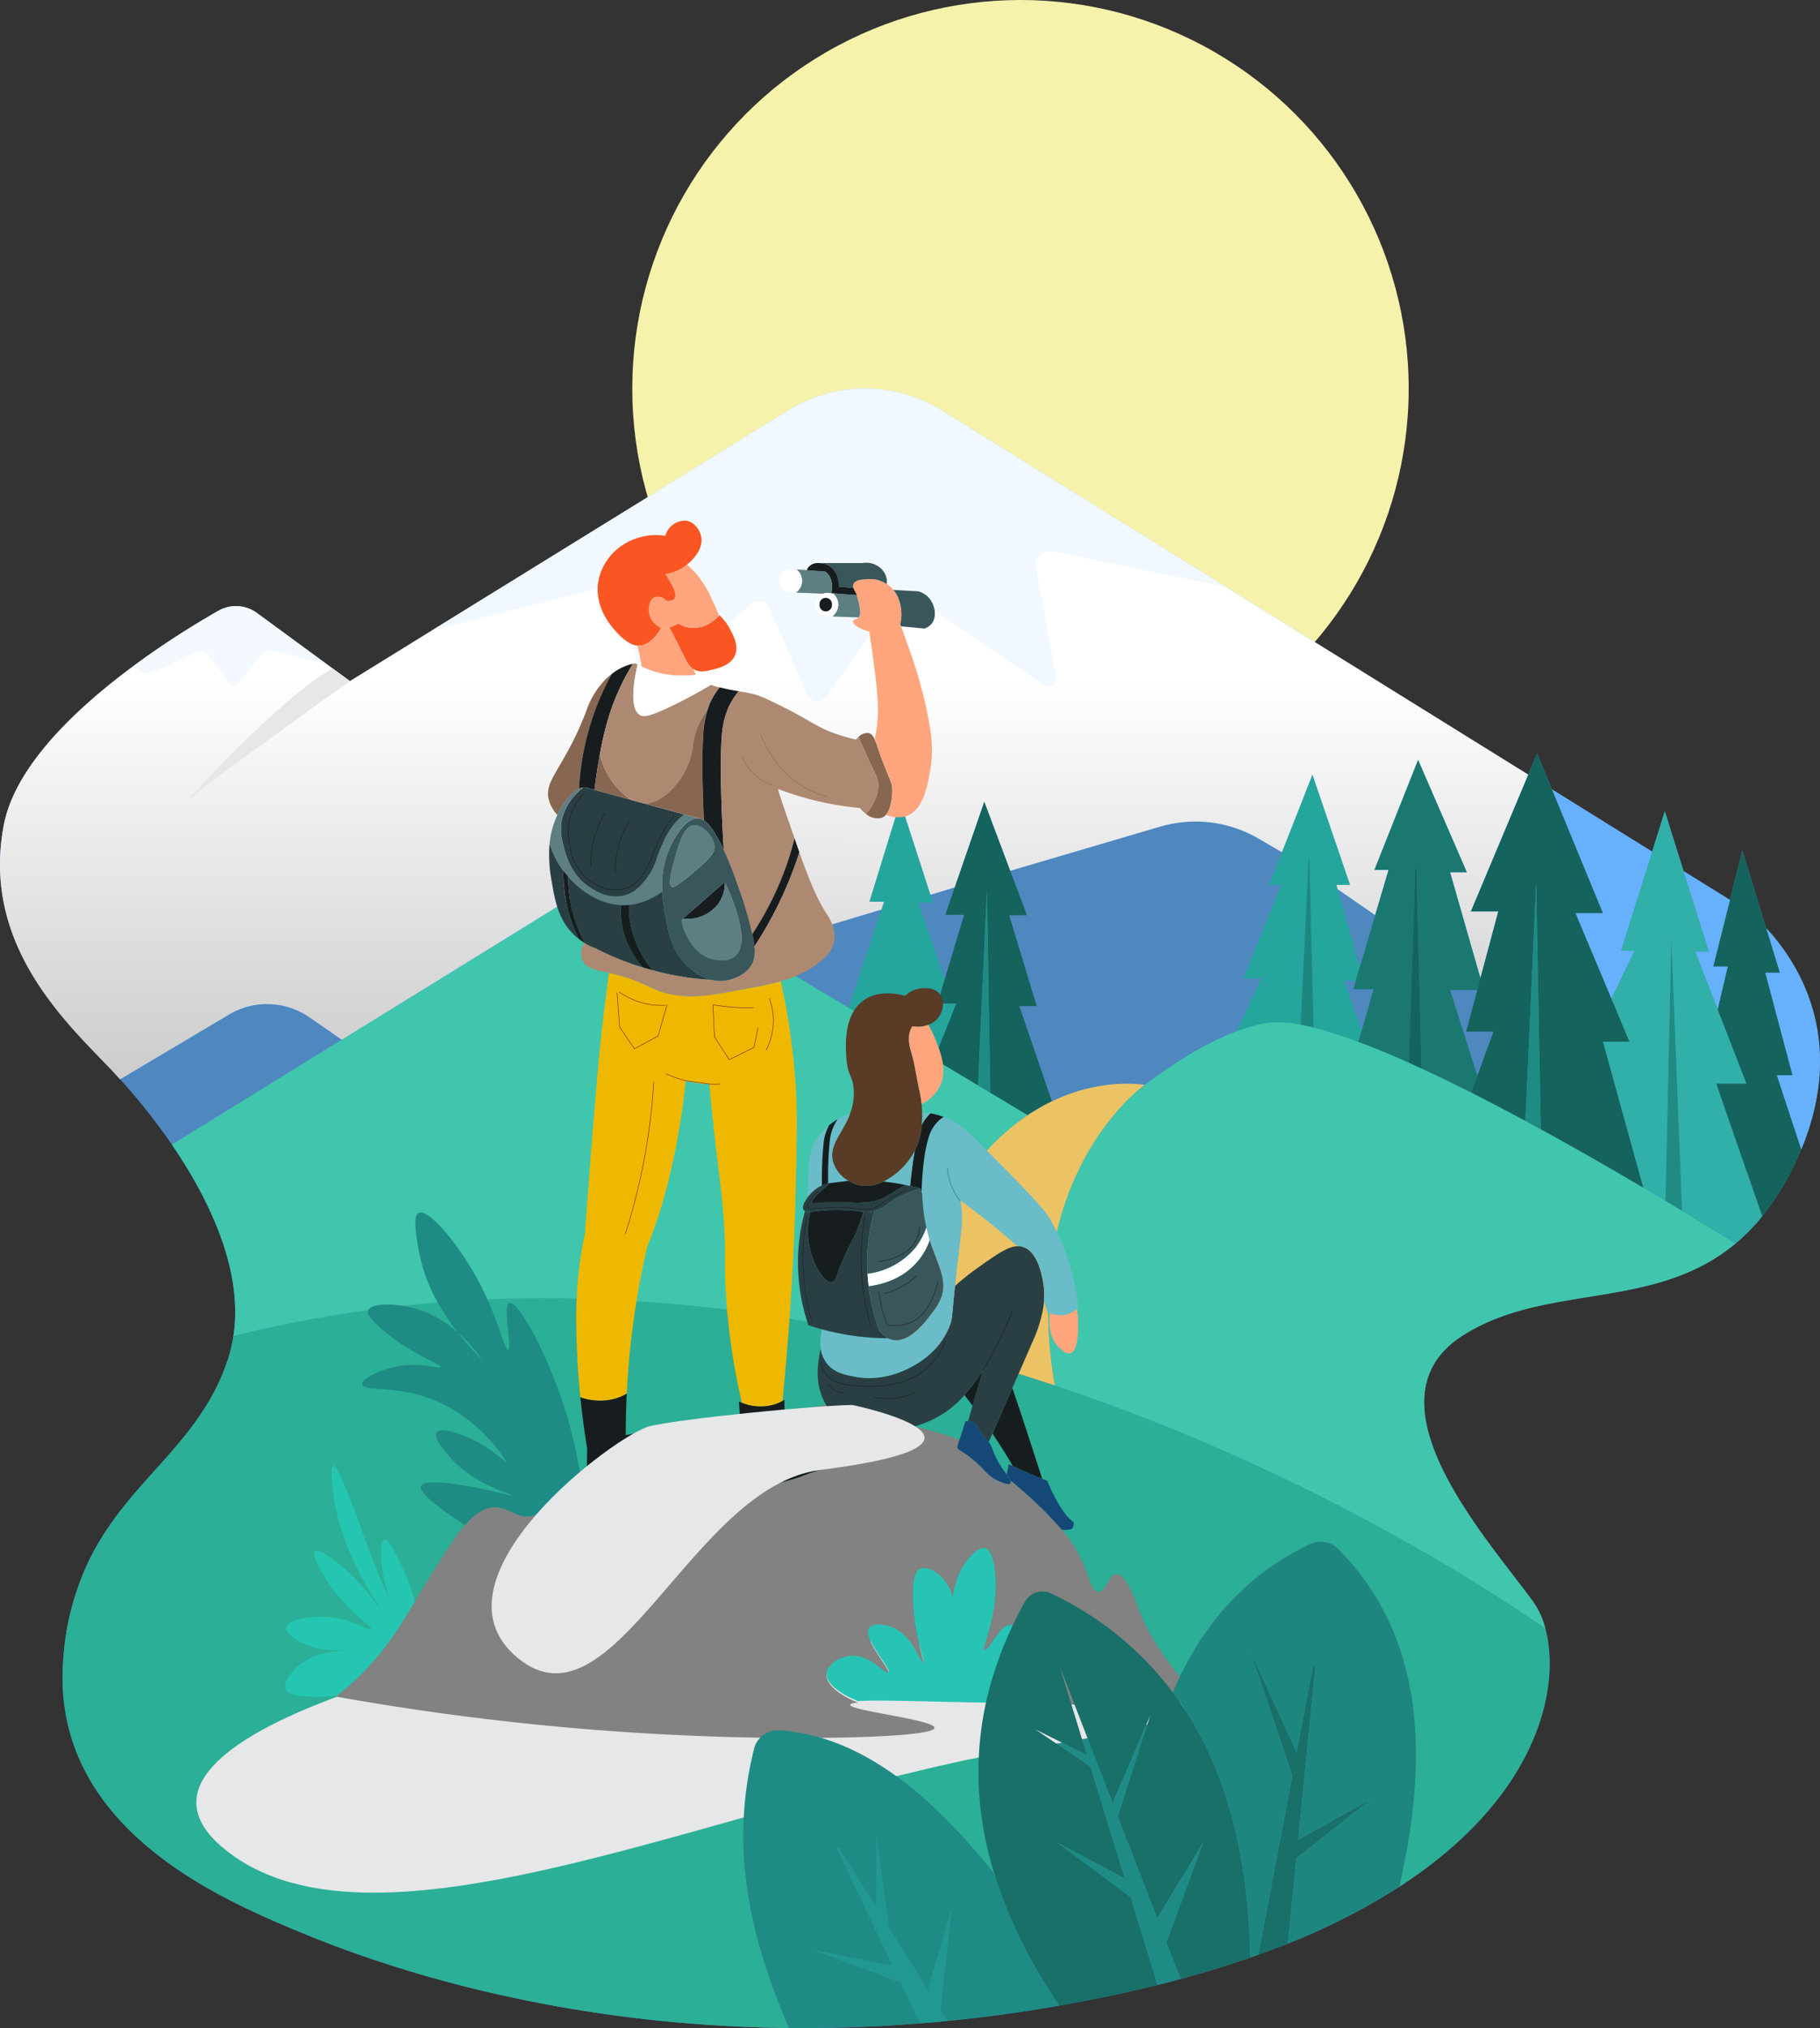 <svg xmlns="http://www.w3.org/2000/svg" xmlns:xlink="http://www.w3.org/1999/xlink" width="440" height="490" viewBox="0 0 440 490">
  <rect x="0" y="0" width="440" height="490" fill="#333333" stroke="none"/>
  <defs>
    <linearGradient id="linear-gradient" x1="0.691" y1="0.425" x2="0.688" y2="2.937" gradientUnits="objectBoundingBox">
      <stop offset="0" stop-color="#fff"/>
      <stop offset="1" stop-color="#231f20"/>
    </linearGradient>
  </defs>
  <g id="PageError-Image" transform="translate(-253.675 -169.22)" style="mix-blend-mode: normal;isolation: isolate">
    <g id="Layer_1" data-name="Layer 1" transform="translate(253.675 169.22)">
      <path id="Path_8994" data-name="Path 8994" d="M268.967,854.367c-3.03,39,35.211,56.461,53.782,64.4.637.274,1.332.59,2.119.885,15.6,6.576,58.62,23.094,119.571,23.731,10.09.091,20.635-.212,31.659-1.121,2.181-.15,4.363-.333,6.6-.59,8.755-.849,17.784-2.064,27.052-3.7,4.879-.849,9.846-1.82,14.845-2.911,3.06-.666,6.028-1.362,8.908-2.064,1.907-.487,3.785-.97,5.633-1.474q8.955-2.409,16.8-5.152c.666-.242,1.3-.454,1.94-.7,2.453-.885,4.817-1.769,7.119-2.654a160.085,160.085,0,0,0,26.931-13.728c33.958-21.943,39.049-48.461,35.353-62.371a19.341,19.341,0,0,0-2.727-6.193c-10.235-14.394-42.4-48.885-17.053-64.775,20.145-12.681,46.08-5.7,65.736-22.094a47.894,47.894,0,0,0,6.485-6.606,50.765,50.765,0,0,0,3.876-5.426,65.961,65.961,0,0,0,3.422-6.06c.79-1.575,1.474-3.152,2.122-4.668,11.3-27.184-1.244-45.71-8.454-53.43l-.03-.029-5.751-18.761-3,11.94-11.2-6.939-4.546-14.485-3.066,9.779-24.2-15.04-3.605-8.726-2.181,5.152L571.5,608.518c-25.351-20.672-130.961-41.687-161.229-35l-47.816,29.517-24.172,14.94-4.233-3.091h0l-3.069-2.241L315.8,601.517a8.616,8.616,0,0,0-9.33-.546c-3.334,1.908-8.118,4.757-13.421,8.334-15.361,10.351-35.294,26.671-38.475,43.521C249.272,680.86,268.6,699.421,279.57,710.8c.94.97,2,2.091,3.151,3.365a154.832,154.832,0,0,1,12.51,15.78c9.059,13.244,17.3,30.307,14.875,46.217a35.773,35.773,0,0,1-1.394,5.851c-6.845,20.578-24.263,29.062-33.687,48.762A65.07,65.07,0,0,0,268.967,854.367ZM490.316,715.743l-.649-.389.448.268Zm15.258,5.013c-.186.1-.368.192-.554.295.2-.1.368-.189.554-.292Zm13.121-4.8h0Zm10.612-.59.295.032Zm-.811-.071.312.023Zm-.964-.053h0Zm62.287-7.013c-.884-.378-1.769-.758-2.653-1.115C588.049,707.472,588.934,707.852,589.818,708.229Zm-7.207-2.9c-.371-.142-.737-.274-1.105-.41.186.068.354.118.542.189s.4.153.575.221Zm-10.724-3.489c-.492-.127-.988-.257-1.474-.369.274.065.525.109.808.18.23.053.469.136.678.189Zm-2.615-.625c-.69-.147-1.365-.295-2.013-.392.295.047.557.077.852.133.383.068.778.177,1.173.26Zm-5.306-.793c-.548-.035-1.07-.047-1.58-.047.534,0,1.055.012,1.6.047Zm2.591.295c-.589-.091-1.179-.156-1.727-.212.581.053,1.156.121,1.751.209Zm-4.811-.342a14.56,14.56,0,0,0-1.978.189,14.09,14.09,0,0,1,2-.192Zm-8.224,1.887c-.315.109-.625.192-.937.295l.094-.038c.307-.091.587-.162.881-.259Zm-8.923,3.984c-1.123.607-2.246,1.239-3.363,1.905,1.141-.669,2.261-1.3,3.387-1.908Zm3.425-1.725q-1.229.59-2.461,1.224,1.253-.643,2.485-1.227Zm3.69-1.6c-.852.336-1.707.69-2.564,1.076.872-.389,1.733-.746,2.588-1.079Zm-14.827,7.992q-1.211.808-2.408,1.646c.822-.563,1.624-1.109,2.432-1.649Zm4.068-2.589c-1.029.619-2.063,1.265-3.069,1.929,1.04-.652,2.06-1.309,3.092-1.932Zm-7.417,4.9q-1.6,1.141-3.157,2.315l-.127-.024.127.024q1.577-1.174,3.181-2.318Zm-3.422,2.271-.236-.032Zm92.3,8.711c.749.4,1.5.817,2.246,1.224l-2.712-1.474c.177.1.333.165.489.248Zm40.924,23.592c-2.694-1.643-5.686-3.447-8.926-5.376l1.869,1.1c1.394.846,2.759,1.666,4.03,2.424,1.082.628,2.069,1.233,3.051,1.834ZM592.8,709.539c.477.212.934.4,1.415.613,1.029.454,2.064.938,3.119,1.424.463.209.937.442,1.4.661q-2.986-1.424-5.91-2.713ZM571.477,608.533" transform="translate(-253.675 -453.398)" fill="#4f87bf"/>
      <ellipse id="Ellipse_888" data-name="Ellipse 888" cx="93.852" cy="93.89" rx="93.852" ry="93.89" transform="translate(152.859)" fill="#f6f2ac"/>
      <path id="Path_8995" data-name="Path 8995" d="M1289.41,1552.37l-8.239,43.306c2.453-.885,4.817-1.769,7.119-2.654l2.063-20.643,18.114-14.3-17.687,9.85,4.174-41.761a.3.3,0,1,0-.59-.059l-3.926,20.7-11.149-24.338Z" transform="translate(-976.961 -1123.397)" fill="#187069"/>
      <path id="Path_8996" data-name="Path 8996" d="M1124.258,1585.27l-16.508-8.791,17.934,13.4,6.514,21.215c1.907-.486,3.785-.97,5.633-1.474l-3.422-8.788,8.938-24.338-11.2,18.411-9.512-24.533,7.847-24.456-9.12,21.153-12.844-33.126,6.635,21.581-12.522-6.228,13.33,8.971Z" transform="translate(-852.376 -1131.484)" fill="#1e8c84"/>
      <path id="Path_8997" data-name="Path 8997" d="M305.143,1320.112a65.1,65.1,0,0,1,6.058-23.592c9.433-19.7,26.843-28.183,33.687-48.762a35.771,35.771,0,0,0,1.394-5.851,313.774,313.774,0,0,1,81.766-9.062,371.145,371.145,0,0,1,78.491,10.124c13.362,3.12,26.176,6.851,38.321,10.911,8.422,2.816,16.57,5.818,24.325,8.879,48.382,19.168,82.915,41.944,94.276,49.885,3.7,13.911-1.394,40.428-35.353,62.371,7.6-32.763,5.483-61.221-14.739-81.616a5.99,5.99,0,0,0-6.848-1.18c-15.918,7.576-26.627,20.307-33.109,35.821a78.725,78.725,0,0,0-29.386-23.887,4.836,4.836,0,0,0-6.361,2c-12.148,21.79-14.179,43.7-7.423,65.677-15.449-19.154-32.172-33.368-52.105-34.642a5.849,5.849,0,0,0-5.981,4.479c-6.09,24.152-.728,46.187,8.451,67.461-60.951-.637-103.968-17.154-119.571-23.731-.787-.295-1.474-.59-2.119-.885C340.355,1376.574,302.113,1359.116,305.143,1320.112Z" transform="translate(-289.852 -919.143)" fill="#2baf96"/>
      <path id="Path_8998" data-name="Path 8998" d="M394.65,959.012l41.077-25.361,52.653-32.486a27.175,27.175,0,0,1,28.234-.183l17.9,10.728h.029L601.561,951.9c-11.723,7.847-24.266,23.486-31.78,54.4a371.133,371.133,0,0,0-78.491-10.124,313.793,313.793,0,0,0-81.766,9.062C411.948,989.328,403.709,972.265,394.65,959.012ZM608.1,1017.2c8.422,2.816,16.569,5.818,24.325,8.879,48.382,19.168,82.915,41.943,94.276,49.885a19.338,19.338,0,0,0-2.727-6.193c-10.238-14.377-42.407-48.868-17.056-64.757,20.145-12.681,46.08-5.7,65.736-22.094-18.721-11.7-92.67-56.945-113.451-53.309-9.6,1.666-20.175,8-29.386,14.972l-.088.091a2.592,2.592,0,0,0-.486.333c-.242.212-.59.454-.97.787-6.055,5.223-27.836,27.284-20.172,71.413Z" transform="translate(-353.094 -682.461)" fill="#40c6ac"/>
      <path id="Path_8999" data-name="Path 8999" d="M1268.09,865.724a43.752,43.752,0,0,1,7.089-1.97,24.412,24.412,0,0,1,8.331.4l1.945-37.576.092-1.97.059,2.064,1.029,38.172a103.859,103.859,0,0,1,10.816,3.456l.816-2.79-4.242-11.941h2.789l1-3.365v-.029l-5.333-18.729-.271-1.032h3.269l-9.12-26.7-7.387,18.773-3.122,7.939h2.948l-9.179,22.551h4.333Z" transform="translate(-969.062 -616.599)" fill="#24a69d"/>
      <path id="Path_9000" data-name="Path 9000" d="M1365.5,856.916l-.816,2.79c3.832,1.424,7.935,3.12,12.177,5.031l1.029-29.369.758-21.882.589,22.822.755,29.853c3.909,1.787,7.938,3.757,12,5.789l1.474-4.129-6.544-20.608h6.485l.242-.941.545-2.064v-.03l-7.272-25.394h4.059l-11.844-27.275-10.612,26.7h3.422l-3.21,10.849-3.7,12.515v.03l-1,3.365L1363.43,847h4.908Z" transform="translate(-1036.298 -607.997)" fill="#1a7871"/>
      <path id="Path_9001" data-name="Path 9001" d="M1458.716,864.231l-1.474,4.129c4.333,2.212,8.725,4.515,13.088,6.848l1.091-23.887,1.515-33.731.666,35.246.454,24.4c8.814,4.819,17.327,9.7,24.812,14.155l-7.228-26.066-2.544-9.213h6.42l-4.392-10.457-8.663-20.608h6.635l-12.324-29.909-3.605-8.726-2.181,5.152-13.9,33.094h6.633l-4.271,15.942v.029l-.545,2.064-.242.941-2.694,10.062h6.6Z" transform="translate(-1101.552 -604.401)" fill="#15635d"/>
      <path id="Path_9002" data-name="Path 9002" d="M1619.56,1000.825c1.394.846,2.759,1.666,4.03,2.424l-.817-20.732-1.789-45.338-.967,43.43Z" transform="translate(-1216.927 -710.709)" fill="#1e8c83"/>
      <path id="Path_9003" data-name="Path 9003" d="M1504.67,949.752c1.241.666,2.485,1.333,3.726,2.032l-.454-24.4-.666-35.246-1.515,33.731Z" transform="translate(-1135.904 -678.951)" fill="#1e8c83"/>
      <path id="Path_9004" data-name="Path 9004" d="M1409,917.281c1.029.454,2.063.938,3.119,1.424l-.761-29.853-.589-22.822-.758,21.882Z" transform="translate(-1068.435 -660.541)" fill="#15635d"/>
      <path id="Path_9005" data-name="Path 9005" d="M1320.4,912.638c1,.18,2.031.425,3.122.7l-1.026-40.773-.15-.091Z" transform="translate(-1005.952 -665.082)" fill="#1d877f"/>
      <path id="Path_9006" data-name="Path 9006" d="M1019.7,888l10.633,6.364,2.152-47.007.817,48.794,9.058,5.426a43.049,43.049,0,0,1,5.878-3.335l-7.877-22.973h4.209l-6.665-21.973h4.3l-4.062-10.787-6.3-16.759-7.181,20.79-2.273,6.635h4.545l-4.634,15.409-1.819,6.06h4.545Z" transform="translate(-793.892 -632.139)" fill="#15635d"/>
      <path id="Path_9007" data-name="Path 9007" d="M1055.77,946.027l2.968,1.787-.817-48.794Z" transform="translate(-819.33 -683.802)" fill="#1e8c83"/>
      <path id="Path_9008" data-name="Path 9008" d="M949.71,875.632,970.342,888l5.333-13.368h-4.545l1.819-6.06-6.364-18.3h3.546l-.637-1.97-7.331-22.548-7.452,24.244h3.543l-.637,1.881Z" transform="translate(-744.534 -632.14)" fill="#24a69d"/>
      <path id="Path_9009" data-name="Path 9009" d="M931.8,864.931h4.3l-4.062-10.787,36.234-10.669a30.3,30.3,0,0,1,23.75,2.881l5.666,3.3-3.122,7.939h2.948l-9.179,22.551h4.333L986.812,892.9c-7.543,2.79-15.328,7.729-22.3,13,0,0-10.058-1.94-22.385,3.969L934.253,886.9h4.209ZM1038.4,883l6.544,20.607,3.832-10.546H1042.2L1044.9,883Zm-25.646-2.244L1017,892.693l2.848-9.909h-4.908l.607-2.032Zm-1.545-22.117,5.333,18.729,3.7-12.516ZM913.386,861.9h-3.537l6.35,18.316,4.634-15.4h-4.545l2.273-6.635-5.816,1.769ZM869.24,873.023l23.721,14.247,7.906-23.763Z" transform="translate(-687.785 -643.774)" fill="#4f87bf"/>
      <path id="Path_9010" data-name="Path 9010" d="M1568.39,889.581l2.538,9.213,7.21,26.063h.029c1.848,1.062,3.605,2.12,5.306,3.123l.457-20.215.967-43.43,1.789,45.338.816,20.732c5.424,3.3,9.878,6.06,12.906,7.939a47.883,47.883,0,0,0,6.485-6.606l-3.7-10.669h-.029l-7.393-21.366h7.3l-6.968-17.942v-.03l-5.391-13.94h3.272l-6.12-19.425-4.545-14.486-3.06,9.767-7.543,23.972h3.242l-5.545,11.5,4.392,10.457Z" transform="translate(-1180.84 -637.872)" fill="#30b0a8"/>
      <path id="Path_9011" data-name="Path 9011" d="M920.94,1700.2l20.994,7.821,4.716,9.879c2.181-.151,4.363-.333,6.6-.59l-1.7-2.728,2.694-24.247-5.719,19.431-9.433-15.04-3.03-22.427v17.609l-9.059-14.45a.257.257,0,1,0-.454.242l13.451,28.278Z" transform="translate(-724.245 -1229.043)" fill="#219990"/>
      <path id="Path_9012" data-name="Path 9012" d="M633.505,1510.6s55.713,7.747-14.5,18.7c-73.845,11.5-160.309,55.273-197.534,24.872s90-55.586,110.728-54.285S613.239,1507.107,633.505,1510.6Z" transform="translate(-367.225 -1107.438)" fill="#e6e7e8" style="mix-blend-mode: multiply;isolation: isolate"/>
      <path id="Path_9013" data-name="Path 9013" d="M1666.779,922.349h-7.3l7.393,21.366h.029l3.7,10.669a50.772,50.772,0,0,0,3.876-5.426,65.889,65.889,0,0,0,3.423-6.06c.79-1.575,1.474-3.152,2.122-4.668l-5.9-17.909h3.785l-6.573-24.772h3.537l-3.3-10.758-.03-.029L1665.78,866l-3,11.941-4.059,16.1h3.514l-2.423,10.321v.03Z" transform="translate(-1244.543 -660.52)" fill="#15635d"/>
      <path id="Path_9014" data-name="Path 9014" d="M254.58,593.134c3.181-16.851,23.114-33.17,38.472-43.521,5.306-3.577,10.087-6.426,13.421-8.334a8.616,8.616,0,0,1,9.33.546l15.178,11.124,7.3,5.332,24.172-14.94,81.8-50.493a35.317,35.317,0,0,1,37.169.062l65.146,40.428,76.554,47.523-13.9,33.094h6.633L611.578,629.9l-7.281-25.4h4.059l-11.844-27.275-10.612,26.7h3.422l-3.21,10.849-9.029-6.214-.271-1.032h3.281l-9.12-26.7-7.387,18.767-5.666-3.3a30.3,30.3,0,0,0-23.75-2.881l-36.234,10.669-6.3-16.759-7.181,20.79-5.816,1.769-7.319-22.56-7.467,24.255h3.537l-.637,1.879-31.621,9.5h-.03l-17.9-10.728a27.175,27.175,0,0,0-28.234.183l-52.653,32.486-7.847-5.426a18.02,18.02,0,0,0-19.455-.637l-26.294,15.63c-1.153-1.274-2.211-2.395-3.151-3.365C268.606,639.716,249.277,621.167,254.58,593.134Z" transform="translate(-253.677 -393.705)" fill="#67b1fc"/>
      <path id="Path_9015" data-name="Path 9015" d="M254.58,593.134c3.181-16.851,23.114-33.17,38.472-43.521,5.306-3.577,10.087-6.426,13.421-8.334a8.616,8.616,0,0,1,9.33.546l15.178,11.124,7.3,5.332,24.172-14.94,81.8-50.493a35.317,35.317,0,0,1,37.169.062l65.146,40.428,76.554,47.523-13.9,33.094h6.633L611.578,629.9l-7.281-25.4h4.059l-11.844-27.275-10.612,26.7h3.422l-3.21,10.849-9.029-6.214-.271-1.032h3.281l-9.12-26.7-7.387,18.767-5.666-3.3a30.3,30.3,0,0,0-23.75-2.881l-36.234,10.669-6.3-16.759-7.181,20.79-5.816,1.769-7.319-22.56-7.467,24.255h3.537l-.637,1.879-31.621,9.5h-.03l-17.9-10.728a27.175,27.175,0,0,0-28.234.183l-52.653,32.486-7.847-5.426a18.02,18.02,0,0,0-19.455-.637l-26.294,15.63c-1.153-1.274-2.211-2.395-3.151-3.365C268.606,639.716,249.277,621.167,254.58,593.134Z" transform="translate(-253.677 -393.705)" fill="url(#linear-gradient)" style="mix-blend-mode: multiply;isolation: isolate"/>
      <path id="Path_9016" data-name="Path 9016" d="M1645.677,889.929l-4.059,16.1h3.514l-2.423,10.333-5.391-13.94h3.272l-6.12-19.428Z" transform="translate(-1227.441 -672.5)" fill="#67b1fc"/>
      <path id="Path_9017" data-name="Path 9017" d="M1705.044,940.508l-3.3-10.758c7.21,7.729,19.75,26.246,8.454,53.43l-5.9-17.909h3.785L1701.51,940.5Z" transform="translate(-1274.719 -705.47)" fill="#67b1fc"/>
      <path id="Path_9018" data-name="Path 9018" d="M1550.764,831.014l-7.543,23.972h3.243l-5.545,11.516-8.664-20.608h6.632L1526.56,815.98Z" transform="translate(-1151.341 -625.251)" fill="#67b1fc"/>
      <path id="Path_9019" data-name="Path 9019" d="M1027.084,1129.985c-7.664-44.129,14.117-66.19,20.175-71.4.4-.333.728-.59.97-.787a2.591,2.591,0,0,1,.486-.333l.088-.092s-13.451-2.607-28.263,7.3c-11.723,7.847-24.266,23.486-31.78,54.4C1002.122,1122.194,1014.936,1125.924,1027.084,1129.985Z" transform="translate(-772.073 -795.236)" fill="#ebc365"/>
      <path id="Path_9020" data-name="Path 9020" d="M446.134,719.9s-30.952,21.952-39.524,29.036c0,0,22.556-24.99,35.291-32.126Z" transform="translate(-361.528 -555.326)" fill="#e6e7e8" style="mix-blend-mode: multiply;isolation: isolate"/>
      <path id="Path_9021" data-name="Path 9021" d="M612.411,543.34l81.8-50.493a35.317,35.317,0,0,1,37.169.062l65.146,40.428,3.561,2.212-41.962-8.641a3.394,3.394,0,0,0-4.021,3.937l4.864,26.579a1.843,1.843,0,0,1-2.848,1.855l-30.53-20.77a4.571,4.571,0,0,0-6.291,1.13l-15.889,22.33a2.652,2.652,0,0,1-4.61-.478l-9.044-20.625a3.053,3.053,0,0,0-4.831-1.05l-21.97,19.664a2.8,2.8,0,0,1-4.619-1.548l-3.705-18.906a4.4,4.4,0,0,0-5.391-3.418l-41.125,10.38Z" transform="translate(-503.63 -393.705)" fill="#ebf5ff" opacity="0.63"/>
      <path id="Path_9022" data-name="Path 9022" d="M371.77,675.3c5.306-3.577,10.087-6.426,13.421-8.334a8.616,8.616,0,0,1,9.33.546L409.7,678.639l1.71,1.247-12.761-3.244a3.142,3.142,0,0,0-3.243,1.106l-5.256,6.694a1.571,1.571,0,0,1-2.526-.071l-4.7-6.744a2.166,2.166,0,0,0-2.68-.734L369.1,682a2.567,2.567,0,0,1-3.414-1.286l-.389-.867C367.5,678.235,369.68,676.71,371.77,675.3Z" transform="translate(-332.395 -519.396)" fill="#ebf5ff" opacity="0.56"/>
      <path id="Path_9023" data-name="Path 9023" d="M529,1390.741a643.2,643.2,0,0,0,95.939,9.8c22.848.59,48.683-.068,48.818-2.232.112-1.943-20.5-4.152-20.369-5.579.021-.248.669-.425,1.9-.513-4.976-1.988-7.853-4.665-7.608-6.877.224-2.064,3.125-3.993,5.846-4.193,4.775-.36,8.41,4.642,9.079,4.037.849-.779-6.358-8.39-4.616-10.87.846-1.179,3.481-.885,5.176-.295,5.4,1.92,7.251,9.018,7.809,8.794s-2.1-6.783-2.388-15.335c-.2-6.193,1.049-7.231,1.674-7.543,1.515-.714,3.747.625,5.011,1.808a11.026,11.026,0,0,1,2.948,5.134,18.886,18.886,0,0,1,2.358-7.373c1.206-2.008,3.682-5.111,5.445-4.6,2.609.761,3.1,9.375,1.807,16.184-.884,4.718-2.588,8.325-1.963,8.658.884.448,4.059-6.674,6.291-6.137,2.143.513,3.458,8.192.4,14.084a14.909,14.909,0,0,1-4.127,4.91c5.088.089,10.553.133,16.266.112,13.586-.068,25.121-.469,33.646-.885-9.619-10.091-13.722-17.747-15.623-23.214-.295-.885-2.585-7.611-5.011-7.455-1.872.133-2.564,4.329-4.259,4.285-1.474-.044-2.358-3.191-3.169-5.4a31.887,31.887,0,0,0-5.713-9.623,92.958,92.958,0,0,0-8.79-8.794c-.958-.885-2.184-1.964-3.7-3.146.133.313.156.557.024.714-.492.59-2.836-.534-3.148-.69-2.007-1.005-2.9-2.256-4.463-3.772a26.964,26.964,0,0,0-4.6-3.539s-.445-.268-.534-.49c-.156-.448.377-1.719.377-1.719l.091-.295c-1.542-.534-3.148-1.071-4.775-1.56-2.1-.625-4.127-1.18-6.114-1.675-4.752,1.271-7.3-.133-11.847-.885a26.88,26.88,0,0,1-6.07-1.339c-2.476-1.026-2.231-1.05-2.408-1.295a13.874,13.874,0,0,1-1.049-1.651c-2.677.49-6.09,1.026-10.061,1.54l.109,10.289c1.318,0,2.948-.021,4.755-.156,4.439-.31,7.2-.935,7.664.068.336.693-.625,1.807-.914,2.164a6.1,6.1,0,0,1-3.057,1.808c-5.088,1.5-2.856,1.339-9.616,3.058-2.653.693-3.658.885-4.955.56a7.3,7.3,0,0,1-3.278-1.811l-.424-.557-1.07-14.45a61.711,61.711,0,0,0-8.843.826,71.157,71.157,0,0,0-9.907,2.276v.021a2.866,2.866,0,0,1,.156,1.787,5.684,5.684,0,0,1-2.229,3.244c-4.106,3.5-1.875,2.209-5.757,5.29-5.044,3.972-6.246,2.967-6.806,2.878a4.433,4.433,0,0,1-3.614-1.94l.024-1.587-1.674,1.162a28.061,28.061,0,0,0-6.447,6c-1.161,1.56-2.5,3.66-5.011,4.285-3.481.885-5.577-1.94-8.926-2.064-2.833-.068-5.332,1.873-7.428,4.306a50.788,50.788,0,0,0-3.906,5.379c-3.57,5.382-6.046,9.51-8.165,12.976a.033.033,0,0,1,0,.047c-3.39,5.647-5.757,9.552-9.952,14.394a62.4,62.4,0,0,1-8.947,8.417Z" transform="translate(-447.84 -980.84)" fill="#818281"/>
      <path id="Path_9024" data-name="Path 9024" d="M926.331,1228.6a13.878,13.878,0,0,0,1.049,1.651c.177.245-.068.268,2.408,1.295a26.873,26.873,0,0,0,6.069,1.339c4.551.761,7.1,2.165,11.847.885a25.182,25.182,0,0,0,4.106-1.519,23.351,23.351,0,0,0,7.959-6.048,40.693,40.693,0,0,0,4.483-6.072c-.737,2.389-1.427,4.8-2.12,7.234-.132.469-.268.938-.4,1.4-.357,1.274-.713,2.524-1.07,3.775a3.178,3.178,0,0,1,1.828.669c.693.59.513,1.07,1.385,2.3.734,1.073,1.179,1.18,1.783,2.008l.884-2.008c1.607-3.636,3.213-7.275,4.82-10.982.021-.021.021-.021,0-.021,1.6-3.639,3.19-7.3,4.84-11.094a32.52,32.52,0,0,0,2.52-7.788,14.643,14.643,0,0,0,.268-2.032,18.759,18.759,0,0,0-.38-5.624c-.357-1.655-1.427-6.488-4.64-7.523a3.619,3.619,0,0,0-1.382-.2c-2.32.065-5.088,2.008-9.6,5.223a63.5,63.5,0,0,0-5.509,4.374c0,.112-.024.2-.024.313-.737,6.942-.59,7.39-1.114,8.93a17.972,17.972,0,0,1-5.8,7.945c-.513.448-7.876,6.488-17.159,4.754-2.358-.445-5.153-.958-6.96-3.347a7.666,7.666,0,0,1-1.406-3.371C923.831,1220.344,924.011,1224.584,926.331,1228.6Z" transform="translate(-726.614 -889.145)" fill="#2a3f44"/>
      <path id="Path_9025" data-name="Path 9025" d="M926.554,1140.425v.021a7.668,7.668,0,0,0,1.406,3.371c1.807,2.389,4.6,2.9,6.96,3.347,9.283,1.719,16.646-4.306,17.159-4.754a17.973,17.973,0,0,0,5.8-7.945c.513-1.539.377-1.988,1.114-8.93,0-.112.024-.2.024-.313.312-2.858.625-5.691.884-7.767.69-5.9.914-7.3.781-9.776a28.437,28.437,0,0,0-.357-3.123c1.25.885,2.5,1.828,3.77,2.81,3.537,2.725,6.827,5.447,9.84,8.08l.2.18a3.624,3.624,0,0,1,1.382.2c3.213,1.05,4.283,5.869,4.64,7.523a18.758,18.758,0,0,1,.38,5.624c.313.885.557,1.74.781,2.566a3.317,3.317,0,0,0,.625.224,6.341,6.341,0,0,0,5.934-.513,4.264,4.264,0,0,0,.625-.557,2.944,2.944,0,0,0,.295-.357,53.545,53.545,0,0,0-6.762-21.206c-1.739-3.035-7.52-8.815-19.054-20.378a18.7,18.7,0,0,0-4.929-3.615,12.546,12.546,0,0,0-1.769-.737,4.763,4.763,0,0,0-1.026.737,8.916,8.916,0,0,0-2.7,4.553c-1.161,3.748-1.518,9.375-1.63,12.878l.18.646a45.343,45.343,0,0,0,.557,5.715c.133.758.268,1.451.445,2.144v.021c.248,1.094.513,2.1.8,3.037,1.9,6,4.283,9.375,2.812,13.772a13.517,13.517,0,0,1-2.231,3.772c-1.294,1.769-5.377,7.372-9.483,6.562a3.5,3.5,0,0,1-1.138-.4c-1.049,0-2.143-.023-3.243-.091a62.783,62.783,0,0,1-12.761-2.064A12.136,12.136,0,0,0,926.554,1140.425Z" transform="translate(-728.132 -814.514)" fill="#6abcc9"/>
      <path id="Path_9026" data-name="Path 9026" d="M726.337,1052.61c.068,4.376.312,9.844.958,16.22a14.193,14.193,0,0,0,8.634.268,11.962,11.962,0,0,0,2.591-1.162,200.242,200.242,0,0,1,4.372-32.923c.2-.958.424-1.92.669-2.855,1.719-4.087,6.07-15.579,8.634-34.777.156-1.227.357-2.949.59-5.043a24.814,24.814,0,0,0,4.775.781c.312,0,.59.021.917.021.221,2.359.513,5.379.87,8.794,1.2,11.563,1.919,15.2,2.5,22.321.716,8.847.18,10.445.56,18.148a158.049,158.049,0,0,0,3.947,27.788,11.856,11.856,0,0,0,7.34.534,9.813,9.813,0,0,0,2.479-1c.87-8.847,1.474-16.449,1.851-22.3,1.049-15.559,1.294-26.585,1.495-35.892.2-9.864.112-13.952-.2-18.414a162.866,162.866,0,0,0-2.22-18.068c-.445-2.524-.914-4.8-1.338-6.741-2.211.625-4.507,1.094-6.827,1.539-8.213,1.519-12.316,2.277-16,2.064-8.746-.534-8.21-3.279-18.718-5.624-.295,2.209-.669,5.09-1.094,8.461-1.005,8.3-1.586,14.745-2.063,20.643-1.138,13.1-2.063,25.78-2.632,33.813-.492,2.28-.961,4.822-1.318,7.614A101.45,101.45,0,0,0,726.337,1052.61Z" transform="translate(-586.993 -731.234)" fill="#efb800"/>
      <path id="Path_9027" data-name="Path 9027" d="M802.53,676.2c.357.646.884,1.56,1.43,2.678,2.476,4.775,2.966,6.488,4.372,7.343l.024.023a3.235,3.235,0,0,0,.295.153c1.474.737,3.013.313,4.528-.065,1.406-.357,4.195-1.05,5.223-3.35,1-2.253-.295-4.718-1.179-6.405a12.6,12.6,0,0,0-2.565-3.371.294.294,0,0,0-.068.091,9.693,9.693,0,0,1-1.769,1.539,7.736,7.736,0,0,1-4.327,1.451,6.915,6.915,0,0,1-3.761-1.079,11.292,11.292,0,0,1-2.2.991Z" transform="translate(-640.739 -524.584)" fill="#f95623"/>
      <path id="Path_9028" data-name="Path 9028" d="M785.853,642.417a4.663,4.663,0,0,0,2.948,4.689c.023.021.068.021.112.044a3.537,3.537,0,0,0,1.851-.089,11.306,11.306,0,0,0,2.2-.991,6.913,6.913,0,0,0,3.747,1.094,7.735,7.735,0,0,0,4.327-1.451,9.689,9.689,0,0,0,1.769-1.539c-.044-.091-.065-.156-.112-.248-.534-1.339-1.026-2.454-1.447-3.3a25.292,25.292,0,0,0-3.906-6.488,17.734,17.734,0,0,0-2.3-2.256c-.357.295-.69.513-.982.714a10.126,10.126,0,0,1-4.239,1.563c.18.268.38.557.59.885.884,1.474,2.432,4,1.63,5.066-.136.18-.59.625-1.987.492a2.606,2.606,0,0,0-2.812-.826C786.009,640.276,785.889,641.971,785.853,642.417Z" transform="translate(-628.971 -495.442)" fill="#ffa57d"/>
      <path id="Path_9029" data-name="Path 9029" d="M748.279,622.534c.8.885,2.921,3.167,5.176,3.415a3.975,3.975,0,0,0,1.135-.068,5.584,5.584,0,0,0,2.143-1.206,8.972,8.972,0,0,0,2.432-3.079,4.67,4.67,0,0,1-2.948-4.689c.024-.445.156-2.141,1.383-2.654a2.622,2.622,0,0,1,2.812.826c1.406.133,1.851-.313,1.987-.492.8-1.07-.737-3.592-1.63-5.066-.2-.336-.4-.625-.59-.885a10.127,10.127,0,0,0,4.239-1.563c.295-.2.625-.422.982-.714,1.875-1.5,4.106-4.152,3.414-6.963-.377-1.607-1.807-3.539-3.814-3.683a5.009,5.009,0,0,0-4.82,3.683,14.6,14.6,0,0,0-10.149,2.12,13.612,13.612,0,0,0-5.869,8.012C742.521,616.329,747.318,621.5,748.279,622.534Z" transform="translate(-599.337 -469.932)" fill="#f95623"/>
      <path id="Path_9030" data-name="Path 9030" d="M776.5,687.757c.133.557.265,1.115.4,1.7.177.826.313,1.628.469,2.409l.133.938a21.745,21.745,0,0,0,9.571,2.165,17.3,17.3,0,0,0,3.614-.221A5.516,5.516,0,0,1,790,693.4l-.023-.024c-1.406-.849-1.9-2.568-4.372-7.343-.56-1.118-1.073-2.032-1.43-2.678a3.536,3.536,0,0,1-1.851.088c-.044-.024-.088-.024-.112-.044a8.973,8.973,0,0,1-2.432,3.094,5.583,5.583,0,0,1-2.143,1.206,3.974,3.974,0,0,1-1.135.053Z" transform="translate(-622.382 -531.74)" fill="#ffa57d"/>
      <path id="Path_9031" data-name="Path 9031" d="M703.481,752.311a8.453,8.453,0,0,0,1.919,3.1,12.8,12.8,0,0,1,.884-1.631c.625-1.026,2.276-3.772,4.327-4.718a65.651,65.651,0,0,1,4.775-21.138,63.087,63.087,0,0,1,3.189-6.606,13.223,13.223,0,0,0-1.427,1.206,19.773,19.773,0,0,0-4.731,7.632C706.963,744.543,701.654,747.065,703.481,752.311Z" transform="translate(-570.629 -558.506)" fill="#876751"/>
      <path id="Path_9032" data-name="Path 9032" d="M728.51,743.228a3.006,3.006,0,0,1,.958-.268,1.635,1.635,0,0,1,.648-.044l.825.224,1.318.357c.265-2.1.69-5.223,1.315-8.617a73.31,73.31,0,0,1,2.789-11.026,62.434,62.434,0,0,1,3.145-7.252c.737-1.386,1.45-2.569,2.063-3.571-.177.044-.377.088-.59.133a13,13,0,0,0-4.528,2.321,63.1,63.1,0,0,0-3.19,6.606A65.652,65.652,0,0,0,728.51,743.228Z" transform="translate(-588.539 -552.661)" fill="#171d1e"/>
      <path id="Path_9033" data-name="Path 9033" d="M704.44,827.951v.021a21.463,21.463,0,0,0,3.369,6.653,4.631,4.631,0,0,0,.312.4c.133.18.4.513.781.938v.021c1.875,2.123,6.485,6.629,12.805,6.921a14.468,14.468,0,0,0,1.919-.044c.068,0,.156-.024.224-.024a11.95,11.95,0,0,0,2.252-.445,16.085,16.085,0,0,0,5.58-2.813v-.021a22.018,22.018,0,0,1,2.853-12.613c.781-1.315,3.169-5.29,5.937-5.013l-3.481-.938a13.774,13.774,0,0,0-2.1,1.964,19.98,19.98,0,0,0-3.243,5.379c-1.362,2.993-1.138,3.326-1.963,5.013a15.911,15.911,0,0,1-4.327,5.8,8.312,8.312,0,0,1-2.744,1.362c-4.062,1.138-7.788-1.427-8.814-2.144-4.307-2.949-5.489-7.7-6.046-9.953a13.35,13.35,0,0,1-.557-5.013,11.405,11.405,0,0,1,.2-1.295,13.5,13.5,0,0,1,4.083-6.718,11.074,11.074,0,0,1,1-.885,3,3,0,0,0-.958.268c-2.064.938-3.7,3.683-4.327,4.718a12.816,12.816,0,0,0-.884,1.631A21.267,21.267,0,0,0,704.44,827.951Z" transform="translate(-571.564 -624.214)" fill="#5d7e82"/>
      <path id="Path_9034" data-name="Path 9034" d="M719.58,887.33c0,.717.021,1.454.068,2.212a33.809,33.809,0,0,0,3.815,13.616,1.128,1.128,0,0,0,.156.295,12.285,12.285,0,0,0,2.565,1.227,69.027,69.027,0,0,0,11.4,4.621,23.671,23.671,0,0,1-3.537-5.556,19.173,19.173,0,0,1-1.668-6.485,17.14,17.14,0,0,1,0-3.014C726.071,893.959,721.455,889.453,719.58,887.33Z" transform="translate(-582.241 -675.56)" fill="#2a3f44"/>
      <path id="Path_9035" data-name="Path 9035" d="M704.642,869.585c.758,4.485,1.671,9.755,6.134,13.394.088.065.18.156.295.245a.064.064,0,0,0-.024-.044,36.1,36.1,0,0,1-3.537-13.394,25.668,25.668,0,0,1-.044-2.923,21.461,21.461,0,0,1-3.369-6.653A34.04,34.04,0,0,0,704.642,869.585Z" transform="translate(-571.23 -656.437)" fill="#2a3f44"/>
      <path id="Path_9036" data-name="Path 9036" d="M741.23,795.737l8.967,2.454a13.79,13.79,0,0,1-2.5-1.961,18.162,18.162,0,0,1-5.153-9.109C741.92,790.514,741.5,793.64,741.23,795.737Z" transform="translate(-597.509 -604.902)" fill="#876751"/>
      <path id="Path_9037" data-name="Path 9037" d="M714.262,828.309c.557,2.253,1.739,7.007,6.046,9.953,1.026.717,4.752,3.282,8.814,2.144a8.313,8.313,0,0,0,2.744-1.363,15.761,15.761,0,0,0,4.327-5.8c.825-1.7.59-2.029,1.963-5.013a19.134,19.134,0,0,1,3.243-5.379,13.758,13.758,0,0,1,2.1-1.964l-9.639-2.634-3.1-.849-8.967-2.454-1.318-.357-.825-.224a1.635,1.635,0,0,0-.649.044,11.065,11.065,0,0,0-1,.885,13.5,13.5,0,0,0-4.083,6.718,11.383,11.383,0,0,0-.2,1.295A13.148,13.148,0,0,0,714.262,828.309Z" transform="translate(-578.062 -624.103)" fill="#2a3f44"/>
      <path id="Path_9038" data-name="Path 9038" d="M769.605,905.727a22.531,22.531,0,0,0,1.273,5.308,26.132,26.132,0,0,0,4.3,7.5c2.031.557,4.127,1.05,6.338,1.43a63.44,63.44,0,0,0,7.741.885,13.158,13.158,0,0,1-4.952-2.742c-4.463-3.663-5.377-8.93-6.134-13.394a39.161,39.161,0,0,1-.625-5.223,16.082,16.082,0,0,1-5.58,2.813,11.945,11.945,0,0,1-2.252.445c-.068,0-.156.024-.224.024a19,19,0,0,0,.112,2.955Z" transform="translate(-617.431 -684.134)" fill="#2a3f44"/>
      <path id="Path_9039" data-name="Path 9039" d="M762.856,913.723a19.174,19.174,0,0,0,1.674,6.488,23.673,23.673,0,0,0,3.537,5.556c.781.224,1.583.469,2.408.669a26.136,26.136,0,0,1-4.3-7.5,22.53,22.53,0,0,1-1.273-5.308,18.988,18.988,0,0,1-.112-2.949,14.469,14.469,0,0,1-1.919.044,17.132,17.132,0,0,0-.012,3Z" transform="translate(-612.718 -692.024)" fill="#171d1e"/>
      <path id="Path_9040" data-name="Path 9040" d="M715.816,882.72a25.7,25.7,0,0,0,.044,2.923,36.1,36.1,0,0,0,3.537,13.394.064.064,0,0,1,.024.044c.333.268.778.59,1.315.958.068.044.156.112.224.156a1.125,1.125,0,0,1-.156-.295,33.807,33.807,0,0,1-3.814-13.615c-.047-.758-.068-1.5-.068-2.212v-.021c-.38-.425-.649-.758-.781-.938A4.623,4.623,0,0,1,715.816,882.72Z" transform="translate(-579.571 -672.309)" fill="#171d1e"/>
      <path id="Path_9041" data-name="Path 9041" d="M867.7,804.91c2.063,1.05,4.422,2.12,7.051,3.147" transform="translate(-686.699 -617.445)" fill="#ffb357" stroke="#070707" stroke-width="0.12"/>
      <path id="Path_9042" data-name="Path 9042" d="M960.479,787.956q-.4.59-.934,1.271a4.2,4.2,0,0,0,3.679.961,2.82,2.82,0,0,0,1.138-.761,4.264,4.264,0,0,0,.781-1.36,12.633,12.633,0,0,0,.737-4.173c.112-2.613-.737-2.545-3.481-10.616a17.664,17.664,0,0,0-.781-2.064c-.357-.826-.781-1.383-1.45-1.539a2.97,2.97,0,0,0-2.476.961c.737,1.6,1.474,3.259,2.187,4.887,1.739,3.907,2.3,4.533,2.52,5.736.247,1.386.135,3.415-1.607,6.193C960.7,787.623,960.591,787.78,960.479,787.956Z" transform="translate(-750.161 -592.568)" fill="#876751"/>
      <path id="Path_9043" data-name="Path 9043" d="M813.89,900.652a9.275,9.275,0,0,0,8.611-3.683A8.728,8.728,0,0,0,824,891.956c-.021-.047-.044-.091-.065-.136Z" transform="translate(-648.751 -678.725)" fill="#171d1e"/>
      <path id="Path_9044" data-name="Path 9044" d="M812.45,901.343c1,5.046,4.083,8.773,7.853,9.552.536.112,3.5.737,5.288-.914,3.346-3.079-.091-11.74-1.318-14.842a25.568,25.568,0,0,0-1.294-2.878,8.729,8.729,0,0,1-1.495,5.013,9.275,9.275,0,0,1-8.61,3.683Z" transform="translate(-647.735 -679.036)" fill="#5d7e82"/>
      <path id="Path_9045" data-name="Path 9045" d="M803.6,860.147c.295.177.849.156,4.551-2.881,5.221-4.285,5.8-5.58,5.757-6.783a4.472,4.472,0,0,0-.648-2.064,7.108,7.108,0,0,0-1.807-2.165,3.651,3.651,0,0,0-2.565-.982c-2.455.245-3.638,4.642-4.843,9.107C803.422,856.732,802.661,859.61,803.6,860.147Z" transform="translate(-641.183 -645.896)" fill="#5d7e82"/>
      <path id="Path_9046" data-name="Path 9046" d="M796.776,857.31v.021a39.162,39.162,0,0,0,.631,5.223c.758,4.465,1.671,9.732,6.134,13.394a13.155,13.155,0,0,0,4.952,2.743h.068a9.53,9.53,0,0,0,3.346.224c.245-.021,5.011-.669,6.694-4.285a7.066,7.066,0,0,0,.445-3.972,6.386,6.386,0,0,0-.088-.669c-.112-.826-.268-1.607-.4-2.359a77.261,77.261,0,0,0-3.5-11.761,79.966,79.966,0,0,0-3.434-8.661,36.34,36.34,0,0,0-1.769-3.244,12.15,12.15,0,0,0-3.013-3.816h-.021a2.518,2.518,0,0,0-1.25-.448c-2.768-.268-5.156,3.707-5.937,5.013A21.949,21.949,0,0,0,796.776,857.31Zm4.6,6.963.425-.38,10.04-8.847c.021.044.044.089.065.136a25.543,25.543,0,0,1,1.294,2.878c1.226,3.1,4.663,11.764,1.318,14.842-1.786,1.651-4.752,1.026-5.288.914C805.454,873.046,802.374,869.319,801.371,864.273Zm-1.854-13.816c1.206-4.465,2.388-8.862,4.843-9.107a3.642,3.642,0,0,1,2.565.982,7.111,7.111,0,0,1,1.807,2.164,4.471,4.471,0,0,1,.648,2.064c.044,1.206-.536,2.5-5.757,6.783-3.7,3.037-4.262,3.058-4.551,2.881C798.135,855.68,798.9,852.8,799.517,850.457Z" transform="translate(-636.657 -641.966)" fill="#39565b"/>
      <path id="Path_9047" data-name="Path 9047" d="M745.69,734.611a18.125,18.125,0,0,0,5.153,9.109,13.779,13.779,0,0,0,2.5,1.961l3.1.849c4.507-.068,8.926-5.178,10.709-9.776,1.45-3.7.557-5.512,2.653-9.776a23.9,23.9,0,0,1,1.9-3.191.023.023,0,0,0,.023-.024.085.085,0,0,0,.021-.044,12.658,12.658,0,0,1,.59-1.607,17.834,17.834,0,0,1,2.276-3.639c-.224-.044-.448-.112-.693-.177-.536-.156-1-.295-1.427-.448-2.276,1.383-5.268,3.058-8.843,4.8-6.19,3.034-7.452,2.967-8.23,2.521-2.856-1.607-1.338-9.219-.625-12.209a5.807,5.807,0,0,1-.536-.313h-.024c-.177.044-.357.065-.557.112-.625,1-1.338,2.185-2.063,3.571a62.444,62.444,0,0,0-3.145,7.252A73.329,73.329,0,0,0,745.69,734.611Z" transform="translate(-600.655 -552.393)" fill="#ad8971"/>
      <path id="Path_9048" data-name="Path 9048" d="M774.774,725.919c.778.445,2.028.513,8.23-2.521,3.57-1.743,6.562-3.418,8.843-4.8a6.526,6.526,0,0,1-3.125-1.9,3.437,3.437,0,0,1-.424-.557,17.313,17.313,0,0,1-3.614.221,21.745,21.745,0,0,1-9.571-2.165c-.333-.177-.669-.333-.958-.489C773.435,716.7,771.917,724.312,774.774,725.919Z" transform="translate(-619.987 -553.14)" fill="#fff"/>
      <path id="Path_9049" data-name="Path 9049" d="M782.17,773.127l9.639,2.633,3.481.938a2.516,2.516,0,0,1,1.25.448c-.516-11.43-.424-19.823.065-23.238a25.07,25.07,0,0,1,.825-3.539,23.9,23.9,0,0,0-1.9,3.191c-2.1,4.264-1.206,6.072-2.653,9.776C791.1,767.955,786.677,773.06,782.17,773.127Z" transform="translate(-626.381 -578.989)" fill="#876751"/>
      <path id="Path_9050" data-name="Path 9050" d="M830.1,764.441h.024a12.009,12.009,0,0,1,3.013,3.816c.69,1.138,1.25,2.209,1.769,3.244-.884-14.45-.849-25.223-.268-29.2a20.321,20.321,0,0,1,1.474-5.2,17.691,17.691,0,0,1,2.435-3.816,44.4,44.4,0,0,1-4.619-.938,17.836,17.836,0,0,0-2.276,3.639,12.615,12.615,0,0,0-.59,1.607.086.086,0,0,1-.021.044.024.024,0,0,1-.024.024,25.076,25.076,0,0,0-.825,3.539C829.672,744.633,829.581,753.011,830.1,764.441Z" transform="translate(-659.937 -566.283)" fill="#171d1e"/>
      <path id="Path_9051" data-name="Path 9051" d="M845.553,773.857a122.942,122.942,0,0,1,6.939,20.422,76.859,76.859,0,0,0,8.333-16.783c.758-2.188,1.362-4.288,1.875-6.3-.781-2.188-1.607-4.621-2.544-7.3-.38-1.115-.914-2.7-1.495-4.665a74.117,74.117,0,0,0,18.606,4.488c.4.044.8.088,1.206.112a7.66,7.66,0,0,0,1.518,1.448q.537-.667.935-1.271c.112-.177.224-.333.312-.49,1.742-2.793,1.854-4.821,1.607-6.193-.221-1.2-.781-1.828-2.52-5.736-.713-1.628-1.45-3.282-2.187-4.887a7.169,7.169,0,0,0-.59.59,36.2,36.2,0,0,1-4.616-1.271c-4.888-1.675-6.4-3.3-13.141-6.653-3.537-1.74-5.306-2.633-7.075-3.055a31.043,31.043,0,0,0-3.537-.649,17.693,17.693,0,0,0-2.435,3.816,20.322,20.322,0,0,0-1.474,5.2C844.7,748.634,844.683,759.415,845.553,773.857Z" transform="translate(-670.597 -568.624)" fill="#ad8971"/>
      <path id="Path_9052" data-name="Path 9052" d="M953.3,653.86c.044.669.737,1.539,3.926,2.521.2,1.318.357,2.433.492,3.326,1.739,12.188,1.783,15.648,1.406,19.062-.18,1.427-.4,2.678-.59,3.636a17.646,17.646,0,0,1,.781,2.064c2.744,8.06,3.593,7.992,3.481,10.616a12.626,12.626,0,0,1-.737,4.173,4.268,4.268,0,0,1-.781,1.36,7.022,7.022,0,0,0,4.911.295c4.1-1.451,5.085-7.187,5.778-11.159.958-5.647.044-10.068-1.117-15.63a121.963,121.963,0,0,0-4.46-14.886c-.536-1.563-1.049-2.97-1.5-4.152-.088,0-.177-.021-.265-.021a2.284,2.284,0,0,0,.109-.425v-.024a10.756,10.756,0,0,0-.4-6.16.867.867,0,0,0-.088-.221,7.666,7.666,0,0,0-1.162-1.943,7.053,7.053,0,0,0-1.627-1.427,7.161,7.161,0,0,0-4.327-1.18h-.047c-1.828.089-2.877.156-3.478.914a1.265,1.265,0,0,0-.224,1.227c.18.537.557,1.07.8,1.7a1.9,1.9,0,0,1,.112.357,16.046,16.046,0,0,1,.76,3.907,1.66,1.66,0,0,1-.4,1.162C954.095,653.5,953.278,653.368,953.3,653.86Z" transform="translate(-747.065 -503.76)" fill="#ffa57d"/>
      <path id="Path_9053" data-name="Path 9053" d="M986.45,652.55a7.672,7.672,0,0,1,1.161,1.943.873.873,0,0,1,.088.221,10.756,10.756,0,0,1,.4,6.161v.024c.047.133.112.295.156.445,1.854.18,4.262.4,5.669.537a3.667,3.667,0,0,0,1.739-1.162c1.406-1.74.8-4.718-.781-6.405a5.382,5.382,0,0,0-2.432-1.427h-.021Z" transform="translate(-770.444 -510.016)" fill="#39565b"/>
      <path id="Path_9054" data-name="Path 9054" d="M936.12,660.88l6.4.248a1.66,1.66,0,0,0,.4-1.162,16.044,16.044,0,0,0-.761-3.907,1.907,1.907,0,0,0-.112-.357l-5.778-.422a3.51,3.51,0,0,1-.156,5.6Z" transform="translate(-734.95 -511.941)" fill="#5d7e82"/>
      <path id="Path_9055" data-name="Path 9055" d="M922.27,657.746a2.845,2.845,0,0,0,2.721,2.834l1.362.044a3.51,3.51,0,0,0,.156-5.6l-.38-.024-.826-.068a2.357,2.357,0,0,0-1.179.18h-.044A2.822,2.822,0,0,0,922.27,657.746Zm1.049.021a1.5,1.5,0,1,1,2.989,0,1.5,1.5,0,1,1-2.989,0Z" transform="translate(-725.183 -511.685)" fill="#fff"/>
      <path id="Path_9056" data-name="Path 9056" d="M925.809,660.595a1.5,1.5,0,1,0,2.989,0,1.5,1.5,0,1,0-2.989,0Z" transform="translate(-727.672 -514.513)" fill="#171d1e"/>
      <path id="Path_9057" data-name="Path 9057" d="M906.379,641.332l6.47.245h.044a2.356,2.356,0,0,1,1.179-.18l.825.068c.2-.885.537-3.147-.884-4.718a4.589,4.589,0,0,0-.59-.513l-4.442-.336-2.476-.177a3.513,3.513,0,0,1-.156,5.6Z" transform="translate(-713.956 -498.149)" fill="#5d7e82"/>
      <ellipse id="Ellipse_889" data-name="Ellipse 889" cx="1.495" cy="1.675" rx="1.495" ry="1.675" transform="translate(189.391 138.65)" fill="#171d1e"/>
      <path id="Path_9058" data-name="Path 9058" d="M892.6,638.257a2.842,2.842,0,0,0,2.721,2.834l1.362.047a3.513,3.513,0,0,0,.156-5.6l-1.206-.089a2.8,2.8,0,0,0-3.033,2.81Zm1.049.023a1.686,1.686,0,1,0,0-.006Z" transform="translate(-704.258 -497.949)" fill="#fff"/>
      <path id="Path_9059" data-name="Path 9059" d="M925,630.341a4.785,4.785,0,0,1,2.632.734c2.432,1.587,2.232,4.8,2.232,4.934l3.537.357a1.266,1.266,0,0,1,.224-1.227c.589-.758,1.651-.826,3.478-.914h.047a7.161,7.161,0,0,1,4.327,1.18,4.161,4.161,0,0,0-.088-1.631,4.757,4.757,0,0,0-2.358-2.878,5.28,5.28,0,0,0-3.419-.554Z" transform="translate(-727.108 -494.3)" fill="#39565b"/>
      <path id="Path_9060" data-name="Path 9060" d="M915.38,632.265l4.442.336a4.59,4.59,0,0,1,.589.513c1.406,1.563,1.073,3.816.884,4.718l.38.024,5.778.422c-.245-.625-.622-1.159-.8-1.7l-3.537-.357c0-.133.2-3.347-2.232-4.934a4.785,4.785,0,0,0-2.632-.734H918a2.827,2.827,0,0,0-1.769.557A2.468,2.468,0,0,0,915.38,632.265Z" transform="translate(-720.324 -494.508)" fill="#171d1e"/>
      <path id="Path_9061" data-name="Path 9061" d="M870.73,879.208c.133.761.295,1.542.4,2.359a6.378,6.378,0,0,1,.088.669,93.574,93.574,0,0,0,9.952-20.024c.333-.914.646-1.828.914-2.743-.357-1.05-.758-2.167-1.158-3.35-.513,2.008-1.117,4.108-1.875,6.3A76.86,76.86,0,0,1,870.73,879.208Z" transform="translate(-688.835 -653.554)" fill="#171d1e"/>
      <path id="Path_9062" data-name="Path 9062" d="M730.6,893.661c.937,1.876,3.437,2.321,4.84,2.61q.8.168,1.542.336c10.509,2.359,9.972,5.09,18.718,5.624,3.682.224,7.785-.534,16-2.064,2.32-.445,4.616-.914,6.827-1.539a25.169,25.169,0,0,0,10.264-5.335,7.908,7.908,0,0,0,2.609-4.108c.693-3.1-1.179-5.9-2.063-7.254-2.119-3.324-3.882-7.611-6.338-14.45-.268.914-.59,1.828-.914,2.746a93.543,93.543,0,0,1-9.952,20.021,6.965,6.965,0,0,1-.445,3.972c-1.695,3.615-6.45,4.264-6.694,4.285a9.6,9.6,0,0,1-3.346-.221h-.068a64.118,64.118,0,0,1-7.741-.885c-2.211-.38-4.307-.87-6.338-1.427-.825-.2-1.627-.448-2.408-.669a69.438,69.438,0,0,1-11.381-4.63,12.43,12.43,0,0,1-2.565-1.23c-.068-.044-.156-.109-.224-.156a7.922,7.922,0,0,0-.333.938A4.431,4.431,0,0,0,730.6,893.661Z" transform="translate(-589.764 -661.563)" fill="#ad8971"/>
      <line id="Line_993" data-name="Line 993" x2="0.024" y2="2.633" transform="translate(189.768 351.296)" fill="none" stroke="#070707" stroke-width="0.12"/>
      <path id="Path_9063" data-name="Path 9063" d="M859.67,1316.533l.245,3.326,1.07,14.45.424.557a7.306,7.306,0,0,0,3.278,1.811c1.3.31,2.3.133,4.955-.56,6.759-1.719,4.528-1.563,9.616-3.058a6.008,6.008,0,0,0,3.057-1.808c.295-.357,1.25-1.475.914-2.165-.469-1-3.243-.377-7.664-.068-1.807.136-3.437.156-4.755.156l-.109-10.289-.024-2.766c-.133.089-.295.156-.445.245a9.812,9.812,0,0,1-2.479,1,11.772,11.772,0,0,1-7.34-.534C860.115,1316.734,859.87,1316.621,859.67,1316.533Z" transform="translate(-681.036 -977.9)" fill="#171d1e"/>
      <path id="Path_9064" data-name="Path 9064" d="M813.2,1051.436a25.9,25.9,0,0,1-2.632.021l-5.689-.8A25.379,25.379,0,0,1,800.16,1049" transform="translate(-639.068 -789.553)" fill="none" stroke="#6d1212" stroke-linecap="round" stroke-linejoin="round" stroke-width="0.11"/>
      <path id="Path_9065" data-name="Path 9065" d="M731.206,1329.038l-.024,1.587a4.446,4.446,0,0,0,3.614,1.94c.56.088,1.769,1.094,6.807-2.878,3.882-3.081,1.651-1.787,5.757-5.29a5.758,5.758,0,0,0,2.229-3.244,2.87,2.87,0,0,0-.156-1.787v-.021a1.106,1.106,0,0,0-.221-.248c-.693-.557-1.963.023-3.145.469A26.893,26.893,0,0,1,740.6,1321c0-3.244.091-6.585.248-10.026a11.968,11.968,0,0,1-2.591,1.162,14.192,14.192,0,0,1-8.634-.268c.4,3.834.938,7.992,1.651,12.457Z" transform="translate(-589.322 -974.268)" fill="#171d1e"/>
      <path id="Path_9066" data-name="Path 9066" d="M936.432,1020.966a7.962,7.962,0,0,0,3.652,4.376h.018a7.878,7.878,0,0,0,2.084.938,9.068,9.068,0,0,0,6.382-.746,17.567,17.567,0,0,0,7.092-6.6c.153-.266.295-.534.439-.823a16.52,16.52,0,0,0,1.719-6.29l.021-.018a22.826,22.826,0,0,0,.077-2.984c-.021-.7-.077-1.395-.136-2.026a30.223,30.223,0,0,0-.631-3.672c-.59-2.7-.934-5.45-1.663-8.086-.534-1.949-1.179-3.834-.478-5.966a5.632,5.632,0,0,1,.516-1.07,7.412,7.412,0,0,0,3.862-.345,5.343,5.343,0,0,0,2.694-2.1c.884-1.395,1.321-3.71.1-5.308-1.683-2.182-5.182-1.321-5.583-1.206a6.357,6.357,0,0,0-2.8,1.6c-2.234-.613-6.612-1.339-10.022,1.088-4.855,3.442-4.378,10.823-4.2,13.86.324,4.568,1.642,4.3,1.8,7.992a13.865,13.865,0,0,1-.9,5.544C938.726,1013.891,935.115,1016.8,936.432,1020.966Z" transform="translate(-734.971 -740.039)" fill="#593b26"/>
      <path id="Path_9067" data-name="Path 9067" d="M999.855,1016.236c.737,2.633,1.07,5.4,1.674,8.077a31.882,31.882,0,0,1,.625,3.683,9.663,9.663,0,0,0,4.484-4.423c1.807-3.884.068-8.192-1.206-11.339a22.914,22.914,0,0,0-1.671-3.394,7.365,7.365,0,0,1-3.862.357,4.826,4.826,0,0,0-.513,1.074C998.673,1012.4,999.322,1014.293,999.855,1016.236Z" transform="translate(-779.345 -761.236)" fill="#ffa57d"/>
      <path id="Path_9068" data-name="Path 9068" d="M1000.07,1098.912c.884.192,1.719.4,2.541.631l.23.885c.115-3.5.46-9.142,1.624-12.887a8.907,8.907,0,0,1,2.694-4.55,4.876,4.876,0,0,1,1.032-.726,15.84,15.84,0,0,0-3.228-.885,11.37,11.37,0,0,0-1.147,1.321,7.187,7.187,0,0,0-.884,1.433l-.021.018a16.521,16.521,0,0,1-1.718,6.29c-.174,1.014-.345,2.123-.537,3.424S1000.279,1096.9,1000.07,1098.912Z" transform="translate(-780.049 -812.385)" fill="#171d1e"/>
      <path id="Path_9069" data-name="Path 9069" d="M1116.569,1250.731c.445.469,1.739,1.74,2.833,1.407,2.143-.693,1.831-7.322,1.807-8.1a23.291,23.291,0,0,0-.268-2.654,4.285,4.285,0,0,1-.625.557,6.342,6.342,0,0,1-5.934.513C1114.137,1244.438,1114.045,1248.254,1116.569,1250.731Z" transform="translate(-860.581 -925.2)" fill="#ffa57d"/>
      <path id="Path_9070" data-name="Path 9070" d="M916.13,1108.548a9.68,9.68,0,0,1,1.769-1.828,8.057,8.057,0,0,1,1.674-1.029,86.459,86.459,0,0,1,.377-9.864,11.564,11.564,0,0,1,.781-3.439,13.318,13.318,0,0,1,.589-1.247,12.875,12.875,0,0,0-3.166,3.571,13.746,13.746,0,0,0-1.807,6.426Z" transform="translate(-720.853 -819.266)" fill="#6abcc9"/>
      <path id="Path_9071" data-name="Path 9071" d="M932.783,1098.506l.477-.056,4.422-.537a7.963,7.963,0,0,1-3.652-4.376c-1.318-4.17,2.293-7.078,4.033-11.837a13.821,13.821,0,0,0-2.98,1.357,9.619,9.619,0,0,0-1.147,2.123,12.029,12.029,0,0,0-.8,3.424A88.083,88.083,0,0,0,932.783,1098.506Z" transform="translate(-732.583 -812.61)" fill="#6abcc9"/>
      <path id="Path_9072" data-name="Path 9072" d="M912.34,1145.126a.674.674,0,0,0,.383.295,2.68,2.68,0,0,0,1.262.133c.781-.038,1.813-.188,3.075-.295a42.9,42.9,0,0,1,9.728.363,7.861,7.861,0,0,0,2.736-.268,11.736,11.736,0,0,0,1.356-.516c1.769-.861,1.854-1.492,4.74-2.926a30.215,30.215,0,0,1,5.026-1.97c-.822-.23-1.663-.439-2.541-.631-.383-.077-.766-.171-1.179-.23h-.018c-.69.422-1.53.938-2.467,1.492-2.6,1.569-3.363,1.988-4.566,2.315a13.855,13.855,0,0,1-2.924.4c-2.084.192-2.408-.021-5.831,0-2.733.018-4.089.018-4.625.076-1.374.133-1.91.269-2.081,0-.212-.345.4-1.4,3.859-4.341a2.246,2.246,0,0,1,0-.345l-.094.021a10.123,10.123,0,0,0-1.394.516,7.458,7.458,0,0,0-1.663,1.011,9.984,9.984,0,0,0-1.769,1.837v.018l-.021.021C912.455,1143.271,911.939,1144.457,912.34,1145.126Z" transform="translate(-718.082 -852.787)" fill="#2a3f44"/>
      <path id="Path_9073" data-name="Path 9073" d="M910.592,1188.94c1.026.357,2.14.69,3.281,1a62.793,62.793,0,0,0,12.761,2.064c1.114.068,2.208.091,3.242.091a5.641,5.641,0,0,1-1.518-1.138l-.69-.826a50.6,50.6,0,0,1-2.523-10.581c-.109-.958-.221-1.964-.265-3.014a42.809,42.809,0,0,1,.557-10.268,40.764,40.764,0,0,1,1.138-4.931,7.591,7.591,0,0,1-2.724.268c-.221.826-.557,1.9-1,3.123-1.206,3.282-1.987,4.064-3.481,7.39-2.063,4.6-2.063,6.249-3.145,6.426-1.83.3-3.882-4.04-4.106-4.53a19.468,19.468,0,0,1-1.07-12.454,2.945,2.945,0,0,1-1.273-.135,44.887,44.887,0,0,0-1.07,4.718A46.921,46.921,0,0,0,910.592,1188.94Z" transform="translate(-715.159 -868.764)" fill="#2a3f44"/>
      <path id="Path_9074" data-name="Path 9074" d="M918,1173.395c.224.49,2.276,4.822,4.106,4.53,1.094-.177,1.07-1.828,3.145-6.426,1.495-3.327,2.276-4.108,3.481-7.39.445-1.227.781-2.3,1-3.123a42.531,42.531,0,0,0-9.728-.357c-1.27.109-2.3.266-3.077.313A19.389,19.389,0,0,0,918,1173.395Z" transform="translate(-721.031 -868.153)" fill="#171d1e"/>
      <path id="Path_9075" data-name="Path 9075" d="M978.28,1119.625a47.167,47.167,0,0,1,4.778.708,3.6,3.6,0,0,1,.46.094h.018c.4.059.784.153,1.179.23.209-2.026.4-3.748.572-5.013s.363-2.409.536-3.424c-.135.295-.295.557-.439.823A17.747,17.747,0,0,1,978.28,1119.625Z" transform="translate(-764.682 -834.13)" fill="#6abcc9"/>
      <path id="Path_9076" data-name="Path 9076" d="M932.814,1138.556a2.26,2.26,0,0,0,0,.345l.478-.4Z" transform="translate(-732.614 -852.66)" fill="#171d1e"/>
      <path id="Path_9077" data-name="Path 9077" d="M919.647,1141.959c.171.268.707.133,2.081,0,.536-.059,1.892-.059,4.625-.077,3.422-.021,3.747.192,5.831,0a14.4,14.4,0,0,0,2.924-.4c1.2-.327,1.969-.746,4.566-2.315.937-.555,1.769-1.071,2.467-1.492a3.687,3.687,0,0,0-.46-.094,47.25,47.25,0,0,0-4.778-.708,9.066,9.066,0,0,1-6.382.746,7.865,7.865,0,0,1-2.084-.938h-.018l-4.422.537-.478.4C920.048,1140.561,919.429,1141.614,919.647,1141.959Z" transform="translate(-723.305 -851.376)" fill="#171d1e"/>
      <path id="Path_9078" data-name="Path 9078" d="M964.962,1163.6a17.924,17.924,0,0,0,11.644-6.361,16.81,16.81,0,0,0,2.588-4.822v-.021c-.177-.693-.313-1.386-.445-2.144a45.336,45.336,0,0,1-.557-5.715l-.18-.646-.221-.885a29.378,29.378,0,0,0-5.011,1.964c-2.9,1.43-2.992,2.064-4.755,2.925a8.6,8.6,0,0,1-1.359.513,40.725,40.725,0,0,0-1.138,4.931A42.818,42.818,0,0,0,964.962,1163.6Z" transform="translate(-755.226 -855.84)" fill="#39565b"/>
      <path id="Path_9079" data-name="Path 9079" d="M965.18,1186.082c.044,1.05.156,2.064.265,3.014,2.231-.268,8.165-1.315,12.2-6.449a15.834,15.834,0,0,0,2.568-4.719c-.295-.938-.557-1.943-.8-3.037a16.814,16.814,0,0,1-2.588,4.822A17.929,17.929,0,0,1,965.18,1186.082Z" transform="translate(-755.444 -878.318)" fill="#fff"/>
      <path id="Path_9080" data-name="Path 9080" d="M966.08,1196.407a50.6,50.6,0,0,0,2.523,10.581l.69.826a5.644,5.644,0,0,0,1.518,1.139,3.509,3.509,0,0,0,1.141.413c4.106.8,8.189-4.8,9.483-6.562a13.589,13.589,0,0,0,2.232-3.772c1.474-4.4-.917-7.767-2.812-13.772a15.825,15.825,0,0,1-2.567,4.718C974.245,1195.092,968.312,1196.139,966.08,1196.407Z" transform="translate(-756.079 -885.63)" fill="#39565b"/>
      <path id="Path_9081" data-name="Path 9081" d="M1009.76,1083.659a7.422,7.422,0,0,1,.884-1.43,11.9,11.9,0,0,1,1.138-1.315c-.713-.112-1.359-.18-1.963-.224A22.509,22.509,0,0,1,1009.76,1083.659Z" transform="translate(-786.883 -811.898)" fill="#6abcc9"/>
      <path id="Path_9082" data-name="Path 9082" d="M927.749,1102.271a10.114,10.114,0,0,1,1.383-.513l.112-.021a85.6,85.6,0,0,1,.357-9.888,11.614,11.614,0,0,1,.8-3.439,10.589,10.589,0,0,1,1.138-2.12,12.664,12.664,0,0,0-1.294.826c-.2.156-.445.336-.737.557,0,.024,0,.047-.021.047a13.353,13.353,0,0,0-.59,1.248,11.56,11.56,0,0,0-.781,3.438,86.4,86.4,0,0,0-.368,9.864Z" transform="translate(-729.035 -815.847)" fill="#171d1e"/>
      <path id="Path_9083" data-name="Path 9083" d="M1066.91,1243.27a60,60,0,0,1-3.9,8.661c-1.005,1.828-2.031,3.728-3.169,5.579,0,0-.021,0,0,.021" transform="translate(-822.192 -926.533)" fill="none" stroke="#171d1e" stroke-linecap="round" stroke-linejoin="round" stroke-width="0.11"/>
      <path id="Path_9084" data-name="Path 9084" d="M1038.98,1340.106c.088.221.533.49.533.49a26.953,26.953,0,0,1,4.6,3.539c1.562,1.516,2.456,2.766,4.463,3.772.312.156,2.653,1.295,3.148.69.133-.156.109-.4-.024-.714a8.784,8.784,0,0,0-.884-1.451,23.715,23.715,0,0,1-3.3-5.715,8.382,8.382,0,0,0-.76-1.74c-.088-.133-.177-.268-.245-.38-.59-.826-1.05-.935-1.783-2.008-.884-1.227-.693-1.7-1.385-2.3a3.18,3.18,0,0,0-1.828-.669,5.8,5.8,0,0,0-.625-.024l-1.45,4.485-.091.295S1038.824,1339.658,1038.98,1340.106Z" transform="translate(-807.468 -990.223)" fill="#154877"/>
      <path id="Path_9085" data-name="Path 9085" d="M585.6,1223.115a34.245,34.245,0,0,0-6.963-5.013c-3.5-1.831-8.923-3.772-9.9-2.359-.917,1.295,2.3,5,2.921,5.712,6.246,7.187,15.2,9.086,15.2,9.487-.091.268-4.307-1.07-9.194-1.941-3.013-.537-11.868-2.12-12.693-.295-.448,1.005,1.315,3.394,10.612,9.463,2.1-2.433,4.6-4.374,7.428-4.306,3.349.112,5.445,2.949,8.926,2.064,2.52-.625,3.859-2.725,5.011-4.285a28.07,28.07,0,0,1,6.447-6,105.192,105.192,0,0,0-3.413-14.777c-4.307-13.86-11.623-27.075-13.678-26.361-1.739.59.76,11.073-.265,11.295-.8.18-2.255-6.405-5.713-13.66-5.088-10.669-13.433-20.578-15.918-19.4-1.383.646-.734,4.618-.133,8.369a40.89,40.89,0,0,0,6.246,15.78c1.138,1.787,2.32,3.415,3.437,4.866a34.406,34.406,0,0,1,5.713,6.452,74.047,74.047,0,0,1-5.713-6.452,26.716,26.716,0,0,0-10.665-6c-4.551-1.227-10.509-1.25-11.154.56-.312.846.646,1.985,2.229,3.48,7.319,6.874,15.573,9.437,15.352,10.2-.18.557-4.643-1.227-9.908-.295-4.507.8-9.259,2.99-9.059,4.465.248,1.828,7.809.177,16.578,3.48C579.265,1212.133,585.8,1222.908,585.6,1223.115Z" transform="translate(-463.171 -869.683)" fill="#1e8c84"/>
      <path id="Path_9086" data-name="Path 9086" d="M487.568,1423.906c.513,1.362,3.057,2.457,11.378,1.787h.044l.982-.068a62.4,62.4,0,0,0,8.947-8.408c4.195-4.842,6.562-8.747,9.952-14.394a.033.033,0,0,0,0-.047,59.494,59.494,0,0,0-2.565-7.051c-.76-1.743-3.57-8.169-4.887-7.812-1.07.312-.781,5.178-.268,8.237a39.672,39.672,0,0,0,1.674,6.269c-.18,0-2.255-4.754-5.306-12.681-1.654-4.305-2.279-6.561-4.174-11.315-1.94-4.777-3.481-8.552-4.195-8.369-.914.221-.044,6.606,0,6.986,2.119,15.355,11.5,27.131,11.157,27.34-.248,0-2.744-4.173-7.252-8.369-2.789-2.589-7.408-6.137-8.369-5.308-.884.8,1.674,5.308,3.481,7.962,4.716,6.9,10.465,10.221,10.04,10.87-.333.534-3.77-2.064-9.059-2.79-5.109-.693-11.134.469-11.423,2.359-.312,1.852,4.8,4.91,9.616,5.447,2.187.245,4.307-.024,4.327.133,0,.313-6.647-.177-11.154,3.907C490.132,1418.928,486.855,1421.966,487.568,1423.906Z" transform="translate(-418.55 -1015.925)" fill="#1fdecf" opacity="0.5" style="mix-blend-mode: normal;isolation: isolate"/>
      <path id="Path_9087" data-name="Path 9087" d="M1067.66,1317.494c1.294,1.92,2.588,3.928,3.832,6,.357.59.714,1.23,1.07,1.831,1.359.646,2.765,1.271,4.215,1.9.982.4,1.943.805,2.9,1.18q-1.607-5.013-3.278-10.109c-1.294-3.952-2.588-7.88-3.926-11.8C1070.873,1310.219,1069.267,1313.858,1067.66,1317.494Z" transform="translate(-827.715 -971.117)" fill="#171d1e"/>
      <path id="Path_9088" data-name="Path 9088" d="M1044.65,1297.7c.669.849,1.315,1.7,1.963,2.566.133-.466.268-.935.4-1.4.693-2.433,1.382-4.845,2.119-7.234a40.666,40.666,0,0,1-4.484,6.072Z" transform="translate(-811.488 -960.632)" fill="#171d1e"/>
      <path id="Path_9089" data-name="Path 9089" d="M1079.24,1371.3a8.8,8.8,0,0,1,.884,1.451c1.518,1.179,2.744,2.277,3.7,3.146a92.274,92.274,0,0,1,8.79,8.794c.693.044,2.1.068,2.479-.313.295-.295.534-1.427.2-1.672-2.7-1.769-5.424-7.856-6.249-9.867-.377-.133-.781-.3-1.179-.469-.958-.378-1.919-.782-2.9-1.18-1.45-.625-2.856-1.25-4.215-1.9-.336-.133-.669-.295-.982-.445Z" transform="translate(-835.881 -1015.08)" fill="#154877"/>
      <path id="Path_9090" data-name="Path 9090" d="M745.324,824.638a21.277,21.277,0,0,0-1.554,1.973,27.136,27.136,0,0,0-2.626,5.013c-1.618,3.7-1.279,3.324-1.851,4.423-1.2,2.3-2.594,4.963-5.436,6.037a8.86,8.86,0,0,1-5.972-.18,11.078,11.078,0,0,1-5.2-3.7,13.355,13.355,0,0,1-2.626-6.514,14.031,14.031,0,0,1,.059-6.511,13.35,13.35,0,0,1,3.464-5.975" transform="translate(-582.327 -627.521)" fill="none" stroke="#171d1e" stroke-linecap="round" stroke-linejoin="round" stroke-width="0.11"/>
      <path id="Path_9091" data-name="Path 9091" d="M761.713,841.29a22.535,22.535,0,0,0-1.315,2.389,23.768,23.768,0,0,0-2.208,10.457" transform="translate(-609.467 -643.097)" fill="none" stroke="#171d1e" stroke-linecap="round" stroke-linejoin="round" stroke-width="0.11"/>
      <path id="Path_9092" data-name="Path 9092" d="M741.653,835.21a22.35,22.35,0,0,0-1.315,2.391,23.747,23.747,0,0,0-2.208,10.454" transform="translate(-595.32 -638.81)" fill="none" stroke="#171d1e" stroke-linecap="round" stroke-linejoin="round" stroke-width="0.11"/>
      <path id="Path_9093" data-name="Path 9093" d="M882.916,987.17A15.615,15.615,0,0,1,882.2,999.6" transform="translate(-696.924 -745.957)" fill="none" stroke="#6d1212" stroke-linecap="round" stroke-linejoin="round" stroke-width="0.11"/>
      <path id="Path_9094" data-name="Path 9094" d="M848.225,993.157a52.309,52.309,0,0,1-6.211-.239c-1.259-.124-2.456-.295-3.585-.478l.36,7.768,3.582,5.5,5.975-2.987.955-4.662" transform="translate(-666.057 -749.673)" fill="none" stroke="#6d1212" stroke-linecap="round" stroke-linejoin="round" stroke-width="0.11"/>
      <path id="Path_9095" data-name="Path 9095" d="M772.547,985.126a17.644,17.644,0,0,1-4.537-.357,17.885,17.885,0,0,1-6.571-2.869" transform="translate(-611.762 -742.241)" fill="none" stroke="#6d1212" stroke-linecap="round" stroke-linejoin="round" stroke-width="0.11"/>
      <path id="Path_9096" data-name="Path 9096" d="M771.885,985.579l-2.152,7.529L764,996.213l-3.582-5.258-.6-8.245" transform="translate(-610.619 -742.812)" fill="none" stroke="#6d1212" stroke-linecap="round" stroke-linejoin="round" stroke-width="0.11"/>
      <path id="Path_9097" data-name="Path 9097" d="M773.411,1055.79c-.192,3.262-.5,6.665-.955,10.2a148.906,148.906,0,0,1-5.9,26.45" transform="translate(-615.372 -794.341)" fill="none" stroke="#6d1212" stroke-linecap="round" stroke-linejoin="round" stroke-width="0.11"/>
      <path id="Path_9098" data-name="Path 9098" d="M940.043,1143.89c-.87.363-1.609.714-2.211,1.017a27.066,27.066,0,0,0-3.7,2.12,8.031,8.031,0,0,1-2.031,1.283,6.087,6.087,0,0,1-2.149.33,22.776,22.776,0,0,1-4-.389,29.853,29.853,0,0,0-5.344,0c-3.34.156-4.351.484-4.66-.03-.242-.4-.071-1.377,2.629-4.064" transform="translate(-720.665 -856.46)" fill="none" stroke="#171d1e" stroke-linecap="round" stroke-linejoin="round" stroke-width="0.11"/>
      <path id="Path_9099" data-name="Path 9099" d="M960.868,1165.74c-.265,1.474-.483,3.014-.637,4.621a59.414,59.414,0,0,0,1.99,21.669" transform="translate(-751.774 -871.867)" fill="none" stroke="#171d1e" stroke-linecap="round" stroke-linejoin="round" stroke-width="0.11"/>
      <path id="Path_9100" data-name="Path 9100" d="M913.194,1165.74a49.532,49.532,0,0,0-.884,5.975,53.618,53.618,0,0,0,.159,9.959,56.313,56.313,0,0,0,1.769,9.163" transform="translate(-718.046 -871.867)" fill="none" stroke="#171d1e" stroke-linecap="round" stroke-linejoin="round" stroke-width="0.11"/>
      <path id="Path_9101" data-name="Path 9101" d="M984.2,1174.65a7.847,7.847,0,0,1-.719,2.869c-2.2,4.718-8.51,5.361-9.156,5.417" transform="translate(-761.889 -878.149)" fill="none" stroke="#171d1e" stroke-linecap="round" stroke-linejoin="round" stroke-width="0.11"/>
      <path id="Path_9102" data-name="Path 9102" d="M988.551,1219.5a15.688,15.688,0,0,1-1.114,3.586c-.746,1.663-1.951,4.353-4.778,5.9a9.89,9.89,0,0,1-6.291.956l-1.194-3.586-.884-4.382" transform="translate(-761.868 -909.773)" fill="none" stroke="#171d1e" stroke-linecap="round" stroke-linejoin="round" stroke-width="0.11"/>
      <path id="Path_9103" data-name="Path 9103" d="M986.633,1214.64a16.3,16.3,0,0,1-7.723,4.22" transform="translate(-765.126 -906.346)" fill="none" stroke="#171d1e" stroke-linecap="round" stroke-linejoin="round" stroke-width="0.11"/>
      <path id="Path_9104" data-name="Path 9104" d="M1033.837,1134.429a14.372,14.372,0,0,1-3.027-7.809" transform="translate(-801.727 -844.283)" fill="none" stroke="#45939b" stroke-linecap="round" stroke-linejoin="round" stroke-width="0.22"/>
      <path id="Path_9105" data-name="Path 9105" d="M956.873,1268a16.694,16.694,0,0,1-3.464,5.6c-5.33,5.647-12.97,5.4-17.2,5.258-5.557-.183-7.316-1.825-8-2.631a6.921,6.921,0,0,1-1.433-2.866" transform="translate(-728.356 -943.97)" fill="none" stroke="#171d1e" stroke-linecap="round" stroke-linejoin="round" stroke-width="0.11"/>
      <path id="Path_9106" data-name="Path 9106" d="M979.675,1310.27a15.259,15.259,0,0,1-9.955,1.035" transform="translate(-758.645 -973.775)" fill="none" stroke="#171d1e" stroke-linecap="round" stroke-linejoin="round" stroke-width="0.11"/>
      <path id="Path_9107" data-name="Path 9107" d="M936.547,1305.781a6.1,6.1,0,0,1-2.063-.637,6.218,6.218,0,0,1-1.754-1.354" transform="translate(-732.559 -969.206)" fill="none" stroke="#171d1e" stroke-linecap="round" stroke-linejoin="round" stroke-width="0.11"/>
      <path id="Path_9108" data-name="Path 9108" d="M869.627,796.246a12.507,12.507,0,0,1-3.346-1.793,12.7,12.7,0,0,1-3.941-5.013" transform="translate(-682.919 -606.537)" fill="none" stroke="#876751" stroke-width="0.11"/>
      <path id="Path_9109" data-name="Path 9109" d="M893.706,786.127a22.193,22.193,0,0,1-4.9-1.911c-6.933-3.719-9.987-10.2-11.107-13.026" transform="translate(-693.751 -593.669)" fill="none" stroke="#876751" stroke-width="0.11"/>
      <path id="Path_9110" data-name="Path 9110" d="M1215.58,1468.771c12.419,16.55,18.206,38.248,18.721,64.07.666-.242,1.3-.454,1.939-.7l8.239-43.306-10.12-29.915,11.148,24.338,3.938-20.7a.3.3,0,1,1,.59.059l-4.183,41.764,17.687-9.849-18.114,14.3-2.063,20.643a160.082,160.082,0,0,0,26.931-13.728c7.6-32.763,5.483-61.221-14.739-81.616a5.991,5.991,0,0,0-6.848-1.18C1232.8,1440.514,1222.062,1453.256,1215.58,1468.771Z" transform="translate(-932.031 -1059.864)" fill="#1d877f"/>
      <path id="Path_9111" data-name="Path 9111" d="M744.121,1320.32s43.966,9.124-7.879,15.712c-30.813,3.916-49.971,64.459-73.049,45.415s23.877-54.158,32.01-56.031S735.5,1320.388,744.121,1320.32Z" transform="translate(-538.019 -980.861)" fill="#e6e7e8" style="mix-blend-mode: multiply;isolation: isolate"/>
      <path id="Path_9112" data-name="Path 9112" d="M931.535,1467.707c-.245,2.188,2.632,4.839,7.608,6.806,4.551-.375,16.979.156,33.154.4a14.789,14.789,0,0,0,4.127-4.863c3.057-5.836,1.742-13.438-.4-13.949-2.231-.531-5.4,6.52-6.291,6.081-.625-.333,1.07-3.913,1.963-8.579,1.294-6.742.8-15.273-1.807-16.025-1.769-.507-4.239,2.566-5.444,4.553a18.362,18.362,0,0,0-2.358,7.3,10.779,10.779,0,0,0-2.948-5.084c-1.274-1.18-3.5-2.5-5.011-1.793-.625.295-1.875,1.327-1.674,7.473.295,8.467,2.921,14.963,2.388,15.184s-2.411-6.806-7.809-8.708c-1.7-.59-4.33-.885-5.176.295-1.742,2.453,5.465,9.991,4.616,10.764-.669.59-4.3-4.356-9.079-4C934.66,1463.749,931.759,1465.678,931.535,1467.707Z" transform="translate(-731.707 -1063.5)" fill="#27c4b5" style="mix-blend-mode: normal;isolation: isolate"/>
      <path id="Path_9113" data-name="Path 9113" d="M1059.98,1541.29c3.21,10.617,8.513,21.233,15.691,31.882,4.879-.849,9.846-1.82,14.845-2.911,3.06-.667,6.028-1.362,8.908-2.064l-6.515-21.215-17.934-13.391,16.508,8.791-8.3-27-13.327-8.983,12.513,6.214-6.635-21.581,12.844,33.126L1097.7,1503l-7.847,24.456,9.512,24.533,11.2-18.411-8.938,24.338,3.422,8.788q8.956-2.409,16.8-5.152c-.516-25.821-6.3-47.52-18.721-64.07a78.725,78.725,0,0,0-29.386-23.887,4.837,4.837,0,0,0-6.361,2C1055.254,1497.4,1053.224,1519.317,1059.98,1541.29Z" transform="translate(-819.601 -1088.587)" fill="#187069"/>
      <path id="Path_9114" data-name="Path 9114" d="M874.361,1658.751c10.09.091,20.635-.212,31.659-1.121l-4.716-9.879-20.994-7.821,19.084,3.79-13.451-28.278a.257.257,0,0,1,.454-.242l9.059,14.45v-17.608l3.03,22.427,9.433,15.04,5.719-19.431-2.694,24.247,1.7,2.728c8.755-.849,17.784-2.064,27.052-3.7A119.163,119.163,0,0,1,924,1621.473c-15.449-19.154-32.172-33.368-52.105-34.642a5.849,5.849,0,0,0-5.984,4.468C859.82,1615.443,865.182,1637.477,874.361,1658.751Z" transform="translate(-683.605 -1168.773)" fill="#1e8c84"/>
    </g>
  </g>
</svg>
